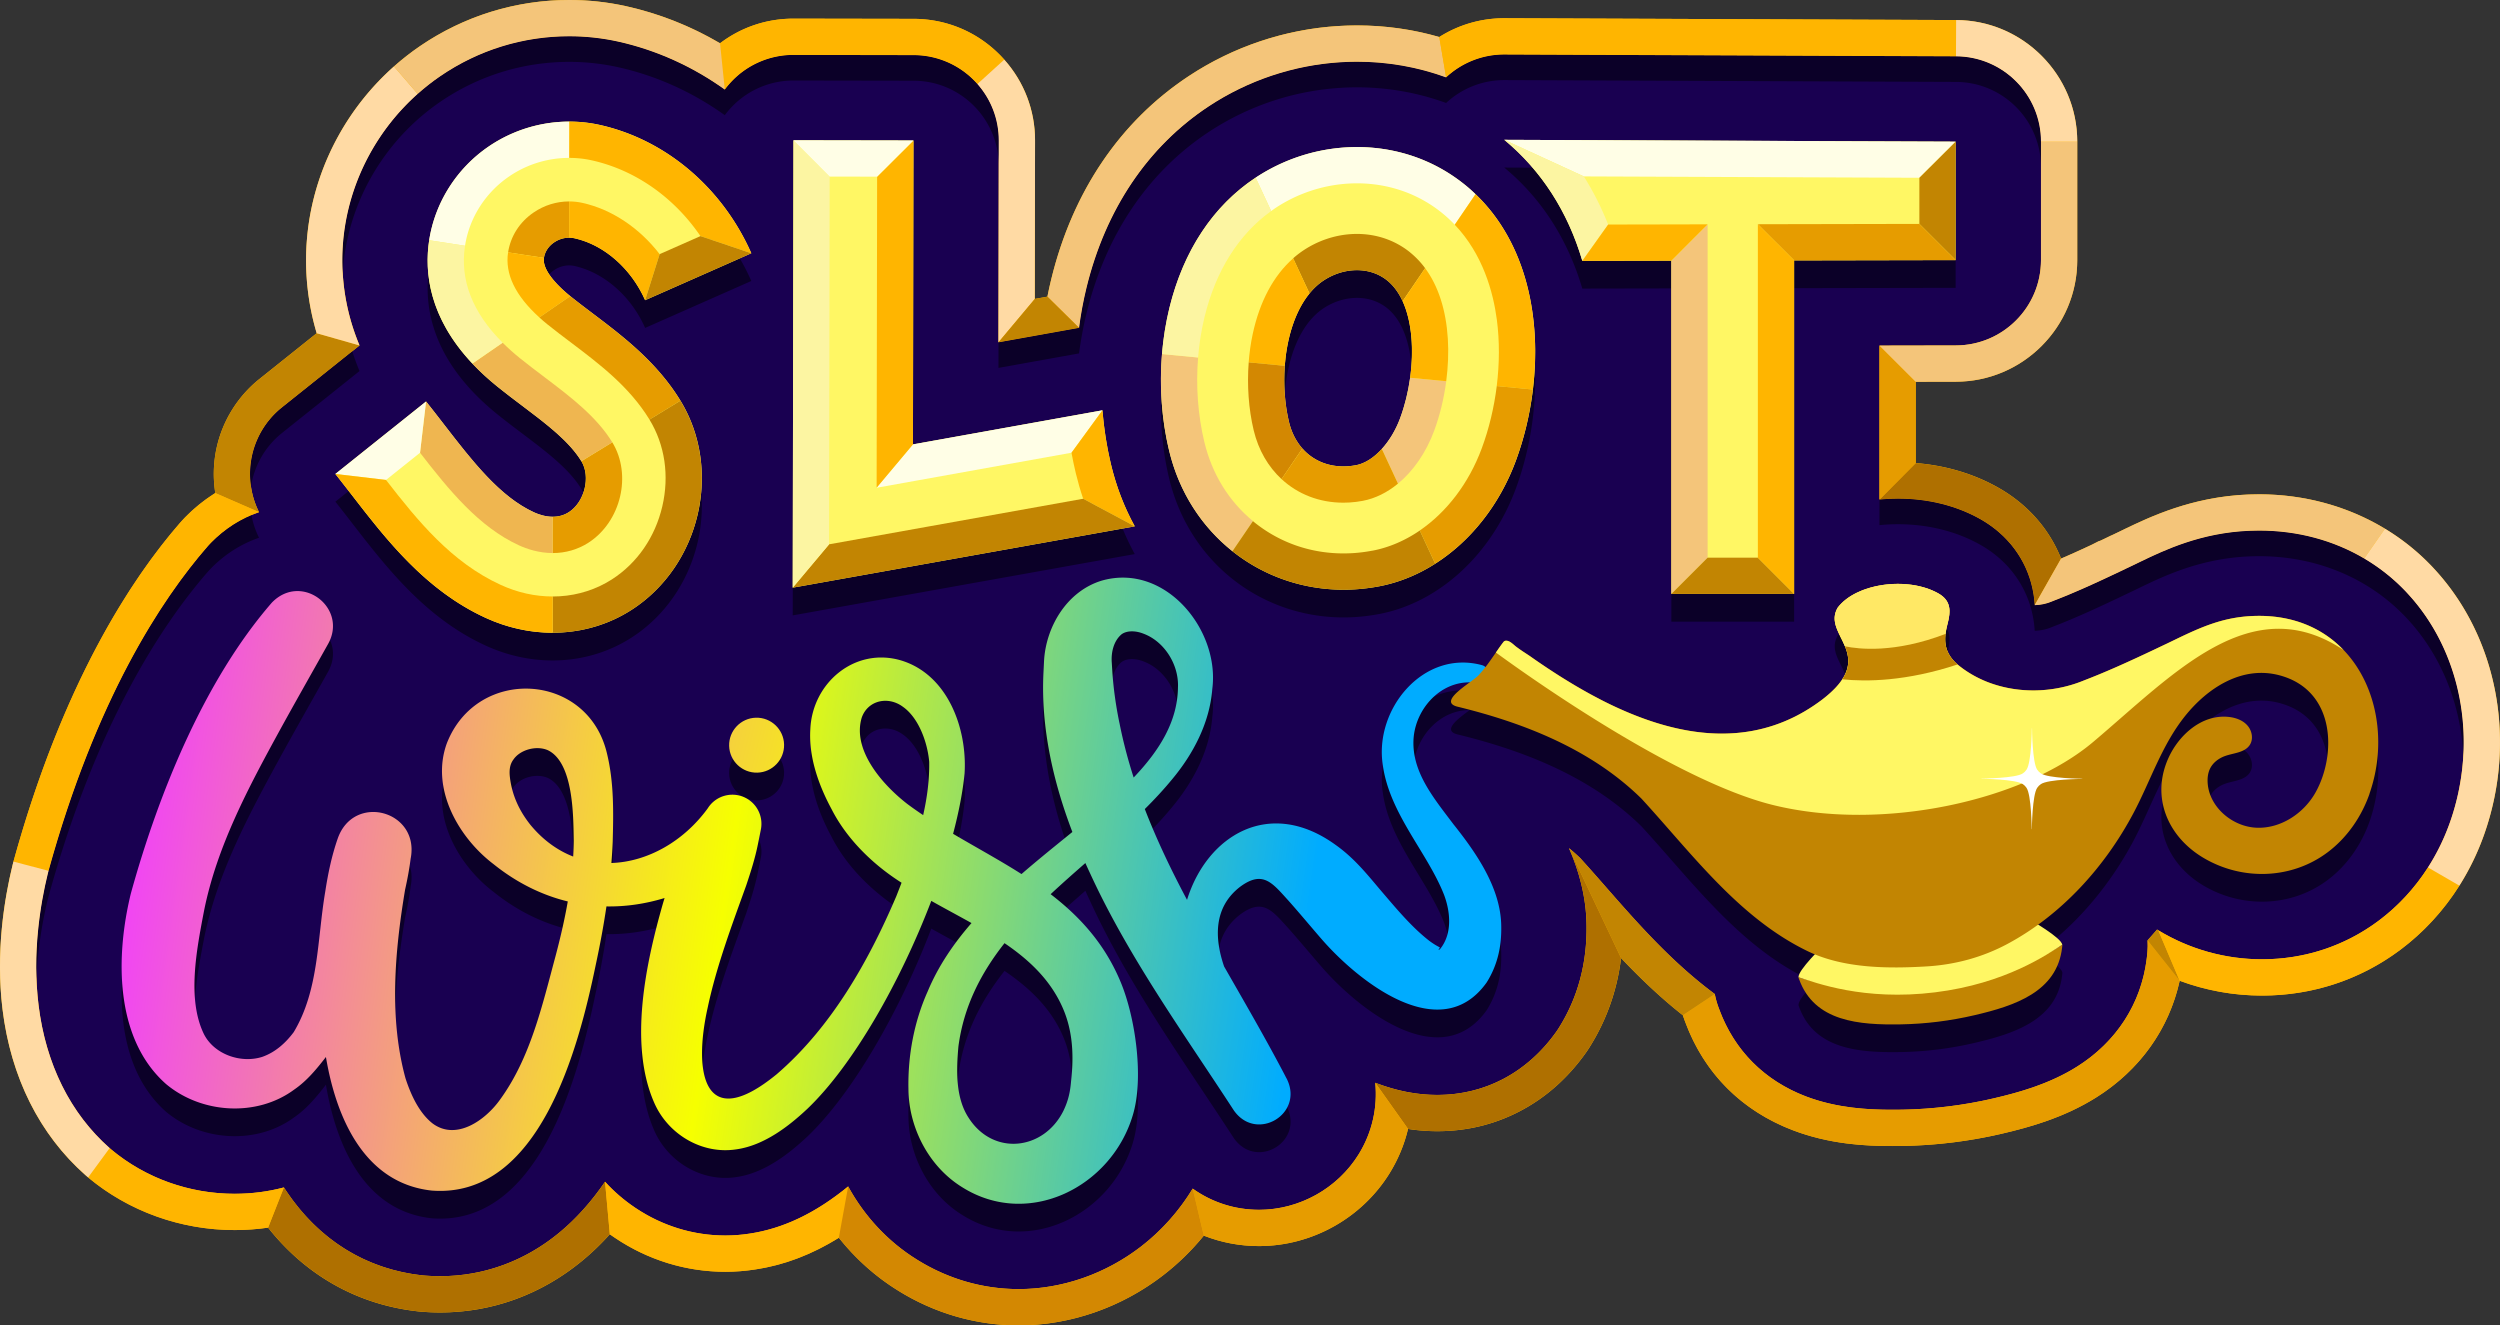 <?xml version="1.0" encoding="UTF-8"?> <svg xmlns="http://www.w3.org/2000/svg" xmlns:xlink="http://www.w3.org/1999/xlink" id="Layer_2" viewBox="0 0 1171.85 621.25"><rect x="0" y="0" width="1171.85" height="621.25" fill="#333333" stroke="none"/><defs><linearGradient id="linear-gradient" x1="60.66" x2="610.77" y1="370.65" y2="449.61" gradientUnits="userSpaceOnUse"><stop offset="0" stop-color="#f141f9"></stop><stop offset=".51" stop-color="#f6ff00"></stop><stop offset="1" stop-color="#00acff"></stop></linearGradient><linearGradient xlink:href="#linear-gradient" id="linear-gradient-2" x1="104.59" x2="717.03" y1="289.67" y2="435.7"></linearGradient><style>.cls-1{fill:none}.cls-2{fill:#fcf5a2}.cls-3{fill:#f4c57a}.cls-4{fill:url(#linear-gradient-2)}.cls-5{fill:#ffdaa4}.cls-6{fill:url(#linear-gradient)}.cls-7{fill:#ffe865}.cls-8{fill:#190051}.cls-9{fill:#af7000}.cls-10{fill:#fffee6}.cls-11{fill:#fff}.cls-12{fill:#e69c00}.cls-13{fill:#efb650}.cls-14{fill:#0b0028}.cls-15{fill:#d38802}.cls-16,.cls-17{fill:#ffb500}.cls-18{fill:#c28502}.cls-19{fill:#fff764}</style></defs><g id="Layer_4"><path d="M1169.65 324.42c-4.2-22.2-14.19-42.27-28.91-58.05-.39-.43-.73-.79-.97-1.04-.61-.63-1.26-1.3-1.98-2.01-1.24-1.24-2.6-2.52-4.03-3.8a106.28 106.28 0 0 0-15.84-11.69c-17.35-10.49-37.7-16.12-58.96-16.12-1.69 0-3.4.03-5.09.1-26.43 1.04-46.22 10.55-58.04 16.23l-.14.07-.14.07-.16.08c-1.51.74-2.88 1.4-4.2 2.02l-.04.02-.04.02-.41.2-.24.11c-.17.08-.33.15-.49.23l-.18.08-.16.07h-.04l-3.53 1.71c-.61.29-1.2.57-1.8.85h-.27l-3.34 1.7-1.25.59h-.03l-.02.02c-.6.28-1.22.57-1.86.86l-.21.1-4.03 1.84-.61.28c-.58.26-1.16.52-1.75.78l-.04.02h-.03l-1.63.73c-1.04.46-2.06.91-3.08 1.34-5.6-14.05-15.93-25.72-29.88-33.49-11.35-6.34-24.44-10.19-38.25-11.29v-38.09l18.82-.04c31.37-.06 56.89-25.63 56.89-57V66.4c0-31.3-25.47-56.87-56.77-57l-211.59-.86h-.23c-10.89 0-21.41 3.08-30.45 8.81-12.47-3.6-25.41-5.42-38.58-5.42-2.89 0-5.81.09-8.68.27-24.96 1.52-49.27 9.65-70.24 23.52-32.1 21.22-54.35 54.09-64.36 95.08-.67 2.73-1.28 5.48-1.82 8.25l-5.92 1.07.12-74.19c.03-14.14-5.08-27.5-14.43-37.98-.71-.8-1.44-1.58-2.2-2.35-10.74-10.78-25.05-16.73-40.27-16.76l-56.24-.1h-.1c-12.59 0-24.56 4.06-34.42 11.55-13.81-8.11-28.58-13.94-44.07-17.39C284.74.98 275.8 0 266.85 0c-12.46 0-24.79 1.86-36.65 5.52-11.82 3.65-23.05 9.08-33.37 16.13-4.27 2.92-8.32 6.09-12.15 9.49-21.24 18.85-35.5 44.67-39.83 72.78a119.788 119.788 0 0 0 3.6 52.28l-26.83 21.44c-10.26 8.2-17.42 19.78-20.16 32.61a57.25 57.25 0 0 0-.54 20.87c-.21.12-.42.25-.62.38-4.91 3.13-9.49 6.87-13.64 11.12-.77.79-1.54 1.62-2.24 2.44-22.91 26.33-55.03 75.22-78.06 158.61l-.02.09-.03.1-.05.18c-.11.43-.22.85-.32 1.28-3.97 16.22-8.02 41.14-4.74 67.85 3.9 31.78 17.33 58.62 38.85 77.65.4.36.75.66 1 .86l.14.12.06.06.06.05c19.05 15.9 43.46 24.66 68.72 24.66 5.28 0 10.51-.38 15.64-1.13 7.86 9.94 17 18.17 27.28 24.55 13.02 8.08 27.62 13.04 43.38 14.74h.11l.12.03h.08c.5.05 1 .1 1.52.13 2.62.21 5.35.31 8.14.31 24.35 0 47.38-8.38 66.61-24.24 4.5-3.7 8.82-7.85 12.93-12.41.82.58 1.64 1.16 2.48 1.71 15.43 10.38 33.3 15.87 51.67 15.87 4.63 0 9.32-.36 13.94-1.08 13.54-2.03 26.5-6.93 39.27-14.86 7.78 9.8 17.14 18.18 27.67 24.7 17.11 10.7 36.68 16.36 56.6 16.36 24.06 0 48.11-8.33 67.73-23.47 7.07-5.46 13.45-11.67 19.07-18.59 8.18 3.22 16.93 4.89 25.91 4.89 24.68 0 48.1-13.05 61.13-34.06 4.04-6.53 6.96-13.54 8.69-20.84 4.6.71 9.18 1.06 13.72 1.06 13.9 0 27.04-3.22 39.04-9.56 11.89-6.28 22.12-15.35 30.41-26.96.63-.87 1.28-1.83 1.9-2.83 7.98-12.68 12.93-26.69 14.79-41.81 8.71 9.19 18.24 18.37 28.96 26.82.31.95.64 1.89.99 2.81.06.17.13.33.2.51 4.45 11.95 11.03 22.3 19.52 30.81 8.49 8.51 18.89 15.19 30.95 19.79 17.14 6.53 33.89 7.37 46.58 7.37 1.73 0 3.35-.01 4.96-.04 15.63-.28 31.25-2.22 46.42-5.77 13.47-3.15 29.25-7.63 44.1-16.95 20.47-12.85 34.16-32.07 39.16-54.71 12.3 4.57 25.35 6.94 38.58 6.94 23.6 0 45.98-7.38 64.71-21.35 11.03-8.23 20.41-18.45 27.82-30.18 4.73-7.49 8.67-15.6 11.69-24.21 7.53-21.46 9.31-44.46 5.15-66.5Z" class="cls-16"></path><path d="M1148.46 385.29c-6.64 18.9-18.27 34.94-33.63 46.39-15.77 11.76-34.64 17.98-54.55 17.98-17.15 0-33.97-4.71-48.64-13.62-.18-.11-.36-.22-.53-.33-1.46 1.72-2.94 3.41-4.46 5.07h-.01c.11 1.84.09 3.67-.06 5.5-.07.93-.17 2.01-.35 3.25-2.65 20.99-14.24 38.89-32.73 50.5-12.77 8.02-26.87 11.98-38.93 14.8-14 3.27-28.41 5.06-42.86 5.32-1.66.03-3.18.04-4.65.04-11.23 0-25.98-.71-40.52-6.25-19.49-7.44-33.53-21.53-40.65-40.79-.07-.18-.14-.35-.2-.51-.83-2.17-1.46-4.41-1.91-6.7-20.18-14.96-36.23-33.26-50.88-49.98-4.21-4.81-8.21-9.36-12.2-13.74a81.87 81.87 0 0 0-5.26-4.65c4.65 10.61 8.08 22.79 8.23 35.98.3 17.86-4.07 34.12-13.01 48.32-.42.67-.86 1.33-1.32 1.97-13.55 18.96-33.31 29.4-55.62 29.4-9.53 0-19.26-1.91-29.08-5.71 1.13 11.63-1.48 23.36-7.78 33.53-9.95 16.05-27.84 26.02-46.68 26.02-11.37 0-22.1-3.5-31.12-9.93-6.33 10.42-14.56 19.7-24.24 27.17-16.66 12.85-37.03 19.93-57.35 19.93-16.75 0-33.21-4.77-47.63-13.8-13.61-8.42-24.65-20.37-32.27-34.32-15.26 12.5-30.46 19.76-46.22 22.12-3.75.58-7.57.88-11.36.88-14.97 0-29.57-4.49-42.21-12.99-5.24-3.51-10-7.62-14.18-12.21-6.47 9.45-13.67 17.46-21.51 23.92-16.15 13.32-35.45 20.35-55.79 20.35-2.27 0-4.59-.08-6.88-.26-.43-.03-.85-.07-1.27-.11-26.53-2.86-48.72-16.63-64.15-39.83-.31-.46-.62-.93-.92-1.4-7.39 1.97-15.12 2.97-23.05 2.97-21.3 0-41.83-7.36-57.82-20.71-.27-.23-.55-.46-.81-.7-18.42-16.24-29.94-39.43-33.33-67.06-2.96-24.16.75-46.93 4.39-61.78.09-.38.19-.75.29-1.13 22.19-80.36 52.78-127.03 74.54-152.03.49-.57 1.01-1.13 1.54-1.67 3.25-3.33 6.81-6.23 10.59-8.64 3.79-2.41 7.82-4.35 12-5.79-8.28-16.52-4.21-37.14 10.81-49.14l36.29-29c-9.29-22.19-8.89-42.32-6.87-55.41 4.4-28.56 20.72-54.37 44.77-70.82 8.94-6.11 18.64-10.79 28.8-13.93 10.17-3.14 20.8-4.76 31.63-4.76 7.71 0 15.41.84 22.9 2.5 18.04 4.01 35 11.76 49.99 22.49 1.2-1.61 2.51-3.15 3.95-4.58a39.973 39.973 0 0 1 28.24-11.67h.07l56.24.1c22.09.04 39.97 17.98 39.93 40.06l-.15 94.55 37.77-6.79c.83-6.37 2.01-12.67 3.51-18.83 8.98-36.75 28.77-66.12 57.22-84.93 18.49-12.22 39.91-19.39 61.95-20.73 2.52-.16 5.08-.24 7.6-.24 14.4 0 28.55 2.51 41.78 7.34a39.936 39.936 0 0 1 27.25-10.73h.16l211.59.86c22.03.09 39.84 17.97 39.84 40v55.52c0 22.06-17.86 39.96-39.92 40l-35.79.07v72.16c2.88-.29 5.77-.43 8.67-.43 13.96 0 27.22 3.28 38.31 9.47 12.94 7.21 21.72 18.82 24.72 32.7.59 2.69.92 5.29 1.06 7.77 1.36-.04 2.71-.19 4.03-.47 1.31-.27 2.59-.66 3.79-1.16.31-.12.61-.24.91-.36 4.61-1.77 9.24-3.71 13.59-5.63l1.63-.72c.87-.38 1.72-.77 2.56-1.15l4.14-1.89c.76-.35 1.5-.69 2.22-1.03l1.43-.67s.02-.01.03-.01c.69-.32 1.38-.65 2.07-.98.38-.18.76-.36 1.15-.54.73-.34 1.46-.68 2.2-1.04h.01c1.14-.55 2.3-1.1 3.44-1.65.18-.08.36-.17.55-.25l.49-.23.48-.23c1.5-.71 2.99-1.43 4.48-2.16l.24-.12c11.32-5.44 28.44-13.67 51.38-14.57 1.47-.06 2.95-.09 4.4-.09 24.2 0 46.46 8.29 63.45 23.46 1.17 1.05 2.32 2.13 3.43 3.24.56.55 1.11 1.12 1.66 1.69.23.24.46.48.68.73 25.65 27.39 33.62 69.44 20.28 107.46Z" class="cls-8"></path><path d="M117.86 241.42a39.81 39.81 0 0 0 3.56 10.64 56.924 56.924 0 0 0-12 5.79 59.611 59.611 0 0 0-10.59 8.64c-.53.54-1.05 1.1-1.54 1.67-21.76 25-52.35 71.67-74.54 152.03-.1.38-.2.75-.29 1.13-2.38 9.74-4.81 22.89-5.36 37.6-.73-19.5 2.34-37.28 5.36-49.6.09-.38.19-.75.29-1.13 22.19-80.36 52.78-127.03 74.54-152.03.49-.57 1.01-1.13 1.54-1.67 3.25-3.33 6.81-6.23 10.59-8.64 2.7-1.72 5.53-3.2 8.44-4.43ZM165.13 164.63c.95 3.05 2.07 6.15 3.39 9.29l-36.29 29a39.858 39.858 0 0 0-14.58 25.26c-2.06-13.66 3.01-28.02 14.58-37.26l32.9-26.29ZM468.15 76.62c-.64-21.49-18.25-38.74-39.91-38.78l-56.24-.1h-.07c-10.59 0-20.74 4.19-28.24 11.67a40.794 40.794 0 0 0-3.95 4.58c-14.99-10.73-31.95-18.48-49.99-22.49-7.49-1.66-15.19-2.5-22.9-2.5-10.83 0-21.46 1.62-31.63 4.76-10.16 3.14-19.86 7.82-28.8 13.93-24.05 16.45-40.37 42.26-44.77 70.82-.44 2.84-.8 6.01-1 9.47-.49-8.28.09-15.59 1-21.47 4.4-28.56 20.72-54.37 44.77-70.82 8.94-6.11 18.64-10.79 28.8-13.93 10.17-3.14 20.8-4.76 31.63-4.76 7.71 0 15.41.84 22.9 2.5 18.04 4.01 35 11.76 49.99 22.49 1.2-1.61 2.51-3.15 3.95-4.58a39.973 39.973 0 0 1 28.24-11.67h.07l56.24.1c22.09.04 39.97 17.98 39.93 40.06l-.02 10.72ZM916.85 38.4l-211.59-.86h-.16c-10.34 0-20.01 3.98-27.25 10.73-13.23-4.83-27.38-7.34-41.78-7.34-2.52 0-5.08.08-7.6.24-22.04 1.34-43.46 8.51-61.95 20.73-28.45 18.81-48.24 48.18-57.22 84.93-1.5 6.16-2.68 12.46-3.51 18.83l-37.77 6.79.02-12 37.75-6.79c.83-6.37 2.01-12.67 3.51-18.83 8.98-36.75 28.77-66.12 57.22-84.93 18.49-12.22 39.91-19.39 61.95-20.73 2.52-.16 5.08-.24 7.6-.24 14.4 0 28.55 2.51 41.78 7.34a39.936 39.936 0 0 1 27.25-10.73h.16l211.59.86c22.03.09 39.84 17.97 39.84 40v12c0-22.03-17.81-39.91-39.84-40ZM1154.67 353.95c-1.29-24.06-10.42-46.96-26.49-64.12-.22-.25-.45-.49-.68-.73-.55-.57-1.1-1.14-1.66-1.69a87.507 87.507 0 0 0-3.43-3.24c-16.99-15.17-39.25-23.46-63.45-23.46-1.45 0-2.93.03-4.4.09-22.94.9-40.06 9.13-51.38 14.57l-.24.12c-1.49.73-2.98 1.45-4.48 2.16l-.48.23-.49.23c-.19.08-.37.17-.55.25-1.14.55-2.3 1.1-3.44 1.65h-.01c-.74.36-1.47.7-2.2 1.04-.39.18-.77.36-1.15.54-.69.33-1.38.66-2.07.98-.01 0-.02.01-.03.01l-1.43.67c-.72.34-1.46.68-2.22 1.03l-4.14 1.89c-.84.38-1.69.77-2.56 1.15l-1.63.72c-4.35 1.92-8.98 3.86-13.59 5.63-.3.12-.6.24-.91.36-1.2.5-2.48.89-3.79 1.16-1.32.28-2.67.43-4.03.47-.14-2.48-.47-5.08-1.06-7.77-3-13.88-11.78-25.49-24.72-32.7-11.09-6.19-24.35-9.47-38.31-9.47-2.9 0-5.79.14-8.67.43v-12c2.88-.29 5.77-.43 8.67-.43 13.96 0 27.22 3.28 38.31 9.47 12.94 7.21 21.72 18.82 24.72 32.7.59 2.69.92 5.29 1.06 7.77 1.36-.04 2.71-.19 4.03-.47 1.31-.27 2.59-.66 3.79-1.16.31-.12.61-.24.91-.36 4.61-1.77 9.24-3.71 13.59-5.63l1.63-.72c.87-.38 1.72-.77 2.56-1.15l4.14-1.89c.76-.35 1.5-.69 2.22-1.03l1.43-.67s.02-.01.03-.01c.69-.32 1.38-.65 2.07-.98.38-.18.76-.36 1.15-.54.73-.34 1.46-.68 2.2-1.04h.01c1.14-.55 2.3-1.1 3.44-1.65.18-.08.36-.17.55-.25l.49-.23.48-.23c1.5-.71 2.99-1.43 4.48-2.16l.24-.12c11.32-5.44 28.44-13.67 51.38-14.57 1.47-.06 2.95-.09 4.4-.09 24.2 0 46.46 8.29 63.45 23.46 1.17 1.05 2.32 2.13 3.43 3.24.56.55 1.11 1.12 1.66 1.69.23.24.46.48.68.73 18.72 19.99 28.02 47.78 26.49 76.12Z" class="cls-14"></path><path d="M259.72 126.63c2.86-1.96 6.35-2.67 9.57-1.95 13.87 3.08 26.56 14.2 33.11 29.03l49.77-22c-13.62-30.81-40.2-53.3-71.09-60.16-17.86-3.96-36.84-.26-52.08 10.16-14.96 10.23-25.1 26.23-27.82 43.89-2.68 17.37.69 43.38 31.94 68.58 3.91 3.16 7.89 6.16 11.73 9.06 11.28 8.52 21.93 16.56 27.66 25.94 4.45 7.28 1.52 19.13-5.91 23.91-5.94 3.82-12.77 1.67-16.31.04-16.01-7.35-28.76-23.84-42.26-41.3-2.7-3.5-5.5-7.11-8.32-10.64l-42.51 33.97c2.54 3.18 5.09 6.47 7.78 9.95 16.14 20.87 34.44 44.53 62.6 57.47 11.6 5.33 23.9 7.6 35.8 6.87 11.59-.71 22.82-4.26 32.68-10.61 32.21-20.74 42.7-65.64 22.89-98.05-11.12-18.2-27.15-30.31-41.29-40.99-3.67-2.77-7.13-5.39-10.37-8-4.03-3.25-13.31-11.51-12.32-17.94.6-3.9 3.23-6.22 4.75-7.25ZM516.76 205.33l-88.82 15.97.23-142.46-56.24-.1-.35 209.72 160.33-28.74c-4.91-8.93-8.64-18.62-11.11-28.89-1.99-8.29-3.34-16.85-4.04-25.5ZM916.69 79.4l-211.59-.86c17.39 14.36 29.82 33.7 36.59 56.73l41.74-.08V291.4h57.54V135.07l75.71-.15V79.4ZM686.77 99.72a81.415 81.415 0 0 0-9.63-6.72h-.01c-13.97-8.28-30.13-11.89-46.22-10.9-14.73.9-29.41 5.64-42.33 14.18-19.89 13.15-33.87 34.27-40.42 61.06-5.27 21.59-5.32 45.35-.13 66.95 9.87 41.08 46.21 67.46 87.1 64.96 3.72-.23 7.5-.71 11.28-1.42 28.05-5.32 52.61-27.82 64.08-58.72 15.11-40.73 14.16-98.6-23.71-129.4ZM656.31 209c-4.33 11.68-12.64 20.54-20.68 22.06-1.39.26-2.76.43-4.1.51-13.32.81-24.05-7.16-27.33-20.8-5.53-23.07-.9-54.97 16.24-66.3 4.37-2.89 9.25-4.49 14.03-4.79 4.71-.29 9.32.7 13.22 3.02.91.52 1.79 1.15 2.62 1.82 14.2 11.55 14.17 42.46 6 64.46Z" class="cls-14"></path></g><g id="Layer_2-2"><path d="M927.96 243.19c-11.09-6.19-24.35-9.47-38.31-9.47-2.9 0-5.79.14-8.67.43v-72.16l35.79-.07c22.06-.04 39.92-17.94 39.92-40V66.4c0-22.03-17.81-39.91-39.84-40l-211.59-.86h-.16c-10.34 0-20.01 3.98-27.25 10.73-13.23-4.83-27.38-7.34-41.78-7.34-2.52 0-5.08.08-7.6.24-22.04 1.34-43.46 8.51-61.95 20.73-28.45 18.81-48.24 48.18-57.22 84.93-1.5 6.16-2.68 12.46-3.51 18.83l-37.77 6.79.15-94.55c.04-22.08-17.84-40.02-39.93-40.06l-56.24-.1h-.07c-10.59 0-20.74 4.19-28.24 11.67a40.794 40.794 0 0 0-3.95 4.58c-14.99-10.73-31.95-18.48-49.99-22.49-7.49-1.66-15.19-2.5-22.9-2.5-10.83 0-21.46 1.62-31.63 4.76-10.16 3.14-19.86 7.82-28.8 13.93-24.05 16.45-40.37 42.26-44.77 70.82-2.02 13.09-2.42 33.22 6.87 55.41l-36.29 29c-15.02 12-19.09 32.62-10.81 49.14a56.924 56.924 0 0 0-12 5.79 59.611 59.611 0 0 0-10.59 8.64c-.53.54-1.05 1.1-1.54 1.67-21.76 25-52.35 71.67-74.54 152.03-.1.38-.2.75-.29 1.13-3.64 14.85-7.35 37.62-4.39 61.78 3.39 27.63 14.91 50.82 33.33 67.06.26.24.54.47.81.7 15.99 13.35 36.52 20.71 57.82 20.71 7.93 0 15.66-1 23.05-2.97.3.47.61.94.92 1.4 15.43 23.2 37.62 36.97 64.15 39.83.42.04.84.08 1.27.11 2.29.18 4.61.26 6.88.26 20.34 0 39.64-7.03 55.79-20.35 7.84-6.46 15.04-14.47 21.51-23.92 4.18 4.59 8.94 8.7 14.18 12.21 12.64 8.5 27.24 12.99 42.21 12.99 3.79 0 7.61-.3 11.36-.88 15.76-2.36 30.96-9.62 46.22-22.12 7.62 13.95 18.66 25.9 32.27 34.32 14.42 9.03 30.88 13.8 47.63 13.8 20.32 0 40.69-7.08 57.35-19.93 9.68-7.47 17.91-16.75 24.24-27.17 9.02 6.43 19.75 9.93 31.12 9.93 18.84 0 36.73-9.97 46.68-26.02 6.3-10.17 8.91-21.9 7.78-33.53 9.82 3.8 19.55 5.71 29.08 5.71 22.31 0 42.07-10.44 55.62-29.4.46-.64.9-1.3 1.32-1.97 8.94-14.2 13.31-30.46 13.01-48.32-.15-13.19-3.58-25.37-8.23-35.98 1.85 1.5 3.6 3.05 5.26 4.65 3.99 4.38 7.99 8.93 12.2 13.74 14.65 16.72 30.7 35.02 50.88 49.98.45 2.29 1.08 4.53 1.91 6.7.06.16.13.33.2.51 7.12 19.26 21.16 33.35 40.65 40.79 14.54 5.54 29.29 6.25 40.52 6.25 1.47 0 2.99-.01 4.65-.04 14.45-.26 28.86-2.05 42.86-5.32 12.06-2.82 26.16-6.78 38.93-14.8 18.49-11.61 30.08-29.51 32.73-50.5.18-1.24.28-2.32.35-3.25.15-1.83.17-3.66.06-5.5h.01c1.52-1.66 3-3.35 4.46-5.07.17.11.35.22.53.33a93.688 93.688 0 0 0 48.64 13.62c19.91 0 38.78-6.22 54.55-17.98 15.36-11.45 26.99-27.49 33.63-46.39 13.34-38.02 5.37-80.07-20.28-107.46-.22-.25-.45-.49-.68-.73-.55-.57-1.1-1.14-1.66-1.69a87.507 87.507 0 0 0-3.43-3.24c-16.99-15.17-39.25-23.46-63.45-23.46-1.45 0-2.93.03-4.4.09-22.94.9-40.06 9.13-51.38 14.57l-.24.12c-1.49.73-2.98 1.45-4.48 2.16l-.48.23-.49.23c-.19.08-.37.17-.55.25-1.14.55-2.3 1.1-3.44 1.65h-.01c-.74.36-1.47.7-2.2 1.04-.39.18-.77.36-1.15.54-.69.33-1.38.66-2.07.98 0 0-.02.01-.03.01l-1.43.67c-.72.34-1.46.68-2.22 1.03l-4.14 1.89c-.84.38-1.69.77-2.56 1.15l-1.63.72c-4.35 1.92-8.98 3.86-13.59 5.63-.3.12-.6.24-.91.36-1.2.5-2.48.89-3.79 1.16-1.32.28-2.67.43-4.03.47-.14-2.48-.47-5.08-1.06-7.77-3-13.88-11.78-25.49-24.72-32.7Z" class="cls-1"></path><path d="M468.54 25.6C457.8 14.82 443.49 8.87 428.27 8.84l-56.24-.1h-.1c-12.59 0-24.56 4.06-34.42 11.55l2.23 21.7c1.2-1.61 2.51-3.15 3.95-4.58a39.973 39.973 0 0 1 28.24-11.67h.07l56.24.1c11.92.02 22.6 5.26 29.92 13.54l12.59-11.43c-.71-.8-1.44-1.58-2.2-2.35Z" class="cls-16"></path><path d="m470.74 27.95-12.59 11.43c6.24 7.07 10.03 16.35 10.01 26.52l-.15 94.55 17.03-20.33.12-74.19c.03-14.14-5.08-27.5-14.43-37.98Z" class="cls-5"></path><path d="M889.65 233.72c13.96 0 27.22 3.28 38.31 9.47 12.94 7.21 21.72 18.82 24.72 32.7.59 2.69.92 5.29 1.06 7.77l12.37-21.83c-5.6-14.05-15.93-25.72-29.88-33.49-11.35-6.34-24.44-10.19-38.25-11.29l-17 17.1c2.88-.29 5.77-.43 8.67-.43Z" class="cls-9"></path><path d="M509.3 134.83c8.98-36.75 28.77-66.12 57.22-84.93 18.49-12.22 39.91-19.39 61.95-20.73 2.52-.16 5.08-.24 7.6-.24 14.4 0 28.55 2.51 41.78 7.34l-3.2-18.92c-12.47-3.6-25.41-5.42-38.58-5.42-2.89 0-5.81.09-8.68.27-24.96 1.52-49.27 9.65-70.24 23.52-32.1 21.22-54.35 54.09-64.36 95.08-.67 2.73-1.28 5.48-1.82 8.25l14.82 14.61c.83-6.37 2.01-12.67 3.51-18.83Z" class="cls-3"></path><path d="m132.23 190.92 36.29-29-20.07-5.72-26.83 21.44c-10.26 8.2-17.42 19.78-20.16 32.61a57.25 57.25 0 0 0-.54 20.87l20.5 8.94c-8.28-16.52-4.21-37.14 10.81-49.14Z" class="cls-18"></path><path d="M144.85 103.92a119.788 119.788 0 0 0 3.6 52.28l20.07 5.72c-9.29-22.19-8.89-42.32-6.87-55.41 3.72-24.12 15.94-46.29 34.14-62.5l-11.11-12.87c-21.24 18.85-35.5 44.67-39.83 72.78Z" class="cls-5"></path><path d="M337.51 20.29C323.7 12.18 308.93 6.35 293.44 2.9 284.74.98 275.8 0 266.85 0c-12.46 0-24.79 1.86-36.65 5.52-11.82 3.65-23.05 9.08-33.37 16.13-4.27 2.92-8.32 6.09-12.15 9.49l11.11 12.87c3.35-2.98 6.89-5.76 10.63-8.32 8.94-6.11 18.64-10.79 28.8-13.93 10.17-3.14 20.8-4.76 31.63-4.76 7.71 0 15.41.84 22.9 2.5 18.04 4.01 35 11.76 49.99 22.49l-2.23-21.7Z" class="cls-3"></path><path d="m505.79 153.66-14.82-14.61-5.92 1.07-17.03 20.33 37.77-6.79z" class="cls-18"></path><path d="M705.1 25.54h.16l211.59.86.07-17-211.59-.86h-.23c-10.89 0-21.41 3.08-30.45 8.81l3.2 18.92a39.936 39.936 0 0 1 27.25-10.73Z" class="cls-16"></path><path d="m880.98 234.15 17-17.1v-38.09l-17-16.97v72.16z" class="cls-12"></path><path d="M956.69 121.92c0 22.06-17.86 39.96-39.92 40l-35.79.07 17 16.97 18.82-.04c31.37-.06 56.89-25.63 56.89-57V66.4h-17v55.52Z" class="cls-3"></path><path d="M97.29 256.16c.49-.57 1.01-1.13 1.54-1.67 3.25-3.33 6.81-6.23 10.59-8.64 3.79-2.41 7.82-4.35 12-5.79l-20.5-8.94c-.21.12-.42.25-.62.38-4.91 3.13-9.49 6.87-13.64 11.12-.77.79-1.54 1.62-2.24 2.44-22.91 26.33-55.03 75.22-78.06 158.61l-.02.09-.03.1 16.44 4.33c22.19-80.36 52.78-127.03 74.54-152.03Z" class="cls-16"></path><path d="M956.69 66.4h17c0-31.3-25.47-56.87-56.77-57l-.07 17c22.03.09 39.84 17.97 39.84 40Z" class="cls-5"></path><path d="M1006.58 446.28c-.07.93-.17 2.01-.35 3.25-2.65 20.99-14.24 38.89-32.73 50.5-12.77 8.02-26.87 11.98-38.93 14.8-14 3.27-28.41 5.06-42.86 5.32-1.66.03-3.18.04-4.65.04-11.23 0-25.98-.71-40.52-6.25-19.49-7.44-33.53-21.53-40.65-40.79-.07-.18-.14-.35-.2-.51-.83-2.17-1.46-4.41-1.91-6.7l-14.96 9.96c.31.95.64 1.89.99 2.81.06.17.13.33.2.51 4.45 11.95 11.03 22.3 19.52 30.81 8.49 8.51 18.89 15.19 30.95 19.79 17.14 6.53 33.89 7.37 46.58 7.37 1.73 0 3.35-.01 4.96-.04 15.63-.28 31.25-2.22 46.42-5.77 13.47-3.15 29.25-7.63 44.1-16.95 20.47-12.85 34.16-32.07 39.16-54.71l-15.06-18.94c.11 1.84.09 3.67-.06 5.5Z" class="cls-12"></path><path d="M752.9 415.96c-4.21-4.81-8.21-9.36-12.2-13.74a81.87 81.87 0 0 0-5.26-4.65l24.42 51.51c8.71 9.19 18.24 18.37 28.96 26.82l14.96-9.96c-20.18-14.96-36.23-33.26-50.88-49.98Z" class="cls-18"></path><path d="M743.67 433.55c.3 17.86-4.07 34.12-13.01 48.32-.42.67-.86 1.33-1.32 1.97-13.55 18.96-33.31 29.4-55.62 29.4-9.53 0-19.26-1.91-29.08-5.71L660 529.18c4.6.71 9.18 1.06 13.72 1.06 13.9 0 27.04-3.22 39.04-9.56 11.89-6.28 22.12-15.35 30.41-26.96.63-.87 1.28-1.83 1.9-2.83 7.98-12.68 12.93-26.69 14.79-41.81l-24.42-51.51c4.65 10.61 8.08 22.79 8.23 35.98Z" class="cls-9"></path><path d="M1011.11 435.71c-1.46 1.72-2.94 3.41-4.46 5.07h-.01l15.06 18.94-10.06-23.68c-.18-.11-.36-.22-.53-.33Z" class="cls-18"></path><path d="M1058.96 231.71c-1.69 0-3.4.03-5.09.1-26.43 1.04-46.22 10.55-58.04 16.23l-.14.07-.14.07-.16.08c-1.51.74-2.88 1.4-4.2 2.02l-.04.02-.04.02-.41.2-.24.11c-.17.08-.33.15-.49.23l-.18.08-.16.07h-.04l-3.53 1.71c-.61.29-1.2.57-1.8.85h-.27l-3.34 1.7-1.25.59h-.03l-.02.02c-.6.28-1.22.57-1.86.86l-.21.1-4.03 1.84-.61.28c-.58.26-1.16.52-1.75.78l-.04.02h-.03l-1.63.73c-1.04.46-2.06.91-3.08 1.34l-12.37 21.83c1.36-.04 2.71-.19 4.03-.47 1.31-.27 2.59-.66 3.79-1.16.31-.12.61-.24.91-.36 4.61-1.77 9.24-3.71 13.59-5.63l1.63-.72c.87-.38 1.72-.77 2.56-1.15l4.14-1.89c.76-.35 1.5-.69 2.22-1.03l1.43-.67s.02-.01.03-.01c.69-.32 1.38-.65 2.07-.98.38-.18.76-.36 1.15-.54.73-.34 1.46-.68 2.2-1.04h.01c1.14-.55 2.3-1.1 3.44-1.65.18-.08.36-.17.55-.25l.49-.23.48-.23c1.5-.71 2.99-1.43 4.48-2.16l.24-.12c11.32-5.44 28.44-13.67 51.38-14.57 1.47-.06 2.95-.09 4.4-.09 17.93 0 34.79 4.56 49.24 13.09l9.72-13.97c-17.35-10.49-37.7-16.12-58.96-16.12Z" class="cls-3"></path><path d="M1114.83 431.68c-15.77 11.76-34.64 17.98-54.55 17.98-17.15 0-33.97-4.71-48.64-13.62l10.06 23.68c12.3 4.57 25.35 6.94 38.58 6.94 23.6 0 45.98-7.38 64.71-21.35 11.03-8.23 20.41-18.44 27.82-30.18l-14.72-8.53c-6.25 9.75-14.08 18.24-23.26 25.08Z" class="cls-16"></path><path d="M1169.65 324.42c-4.2-22.2-14.19-42.27-28.91-58.05-.39-.43-.73-.79-.97-1.04-.61-.63-1.26-1.3-1.98-2.01-1.24-1.24-2.6-2.52-4.03-3.8a106.28 106.28 0 0 0-15.84-11.69l-9.72 13.97c5.05 2.98 9.81 6.44 14.21 10.37 1.17 1.05 2.32 2.13 3.43 3.24.56.55 1.11 1.12 1.66 1.69.23.24.46.48.68.73 25.65 27.39 33.62 69.44 20.28 107.46-2.67 7.61-6.17 14.74-10.37 21.31l14.72 8.53c4.73-7.49 8.67-15.6 11.69-24.21 7.53-21.46 9.31-44.46 5.15-66.5Z" class="cls-5"></path><path d="M636.86 541.06c-9.95 16.05-27.84 26.02-46.68 26.02-11.37 0-22.1-3.5-31.12-9.93l5.21 22.04c8.18 3.22 16.93 4.89 25.91 4.89 24.68 0 48.1-13.05 61.13-34.06 4.04-6.53 6.96-13.54 8.69-20.84l-15.36-21.65c1.13 11.63-1.48 23.36-7.78 33.53Z" class="cls-12"></path><path d="M262.09 577.85c-16.15 13.32-35.45 20.35-55.79 20.35-2.27 0-4.59-.08-6.88-.26-.43-.03-.85-.07-1.27-.11-26.53-2.86-48.72-16.63-64.15-39.83-.31-.46-.62-.93-.92-1.4l-7.41 18.84c7.86 9.94 17 18.17 27.28 24.55 13.02 8.08 27.62 13.04 43.38 14.74h.11l.12.03h.08c.5.05 1 .1 1.52.13 2.62.21 5.35.31 8.14.31 24.35 0 47.38-8.38 66.61-24.24 4.5-3.7 8.82-7.85 12.93-12.41l-2.24-24.62c-6.47 9.45-13.67 17.46-21.51 23.92Z" class="cls-9"></path><path d="M110.03 559.57c-21.3 0-41.83-7.36-57.82-20.71-.27-.23-.55-.46-.81-.7l-10.09 13.75c19.05 15.9 43.46 24.66 68.72 24.66 5.28 0 10.51-.38 15.64-1.13l7.41-18.84c-7.39 1.97-15.12 2.97-23.05 2.97Z" class="cls-16"></path><path d="M18.07 471.1c-2.96-24.16.75-46.93 4.39-61.78.09-.38.19-.75.29-1.13l-16.44-4.33-.05.18c-.11.43-.22.85-.32 1.28-3.97 16.22-8.02 41.14-4.74 67.85 3.9 31.78 17.33 58.62 38.85 77.65.4.36.75.66 1 .86l.14.12.06.06.06.05 10.09-13.75c-18.42-16.24-29.94-39.43-33.33-67.06Z" class="cls-5"></path><path d="M351.35 578.25c-3.75.58-7.57.88-11.36.88-14.97 0-29.57-4.49-42.21-12.99-5.24-3.51-10-7.62-14.18-12.21l2.24 24.62c.82.58 1.64 1.16 2.48 1.71 15.43 10.38 33.3 15.87 51.67 15.87 4.63 0 9.32-.36 13.94-1.08 13.54-2.03 26.5-6.93 39.27-14.86l4.37-24.06c-15.26 12.5-30.46 19.76-46.22 22.12Z" class="cls-17"></path><path d="M534.82 584.32c-16.66 12.85-37.03 19.93-57.35 19.93-16.75 0-33.21-4.77-47.63-13.8-13.61-8.42-24.65-20.37-32.27-34.32l-4.37 24.06c7.78 9.8 17.14 18.18 27.67 24.7 17.11 10.7 36.68 16.36 56.6 16.36 24.06 0 48.11-8.33 67.73-23.47 7.07-5.46 13.45-11.67 19.07-18.59l-5.21-22.04c-6.33 10.42-14.56 19.7-24.24 27.17Z" class="cls-15"></path></g><g id="Layer_3"><path d="M354.99 375.17c7.1-.18 12.73-6.11 12.54-13.21-.18-7.1-6.11-12.73-13.21-12.54-7.1.18-12.73 6.11-12.54 13.21.18 7.1 6.11 12.73 13.21 12.54Z" class="cls-14"></path><path d="M1098.59 317.74c-9.85-10.31-24.1-16.69-42.44-15.97-13.87.54-24.22 5.17-35.64 10.65-1.65.81-3.3 1.6-4.95 2.39-.43.2-.87.41-1.3.61-3.07 1.48-6.16 2.93-9.25 4.38-9.28 4.34-18.63 8.54-28.19 12.21-12.68 5.23-27.31 6.14-40.46 2.3-.67-.19-1.35-.4-2.01-.63-.19-.06-.39-.12-.58-.19-.66-.22-1.31-.46-1.96-.71-5.11-1.99-9.92-4.75-14.22-8.31-.11-.07-.2-.15-.3-.24-.29-.27-.57-.53-.84-.8-.13-.13-.26-.27-.39-.41-.12-.13-.25-.26-.37-.39-.18-.2-.34-.4-.5-.59l-.16-.19c-.21-.26-.4-.52-.59-.78-.09-.12-.18-.25-.25-.37-.07-.11-.14-.21-.2-.32-.03-.05-.07-.1-.1-.16-.09-.14-.18-.29-.25-.44l-.03-.06c-.12-.21-.23-.42-.34-.63-.01-.02-.02-.05-.04-.08-.1-.21-.2-.42-.28-.63-.14-.31-.26-.62-.36-.93-.06-.16-.11-.31-.15-.47-.16-.52-.28-1.05-.38-1.58 0-.02 0-.05-.01-.07-.3-1.77-.26-3.6-.01-5.54.07-.5.15-1.01.25-1.52.05-.26.09-.53.15-.79.15-.7.31-1.4.5-2.13 1.13-4.36 1.56-8.23-.91-11.36-.82-1.04-1.97-2-3.52-2.86-.46-.26-.94-.5-1.42-.74-.16-.08-.32-.15-.49-.22-.33-.15-.66-.31-.99-.45l-.6-.24c-.31-.12-.62-.25-.94-.37-.21-.08-.42-.15-.63-.22-.31-.11-.63-.22-.94-.32-.22-.07-.44-.13-.65-.19-.32-.09-.64-.19-.96-.27-.22-.06-.44-.11-.67-.17-.33-.08-.66-.16-.99-.23-.22-.05-.45-.09-.67-.14-.34-.07-.67-.13-1.01-.19-.23-.04-.45-.08-.68-.11-.34-.05-.69-.11-1.03-.15-.23-.03-.45-.06-.68-.08-.35-.04-.7-.08-1.06-.11l-.68-.06c-.36-.03-.71-.05-1.07-.07l-.68-.03c-.36-.02-.72-.02-1.08-.03-.23 0-.45 0-.68-.01h-1.08c-.23 0-.45 0-.68.01-.36.01-.72.03-1.07.05-.23.01-.46.02-.68.04-.35.02-.7.05-1.05.09l-.7.06c-.34.03-.68.08-1.02.12l-.72.09c-.32.04-.63.1-.95.15-.23.04-.45.07-.68.11-.03 0-.07.01-.1.02-.23.04-.46.09-.69.13-.35.07-.7.13-1.05.2-.17.04-.34.09-.51.13-.47.11-.94.22-1.41.34-.1.03-.21.05-.31.08-.12.03-.25.08-.37.11-.45.13-.89.26-1.33.4-.09.03-.17.05-.26.08-.06.02-.11.04-.17.06-.26.08-.52.17-.77.26-.27.09-.54.19-.81.29-.23.09-.45.17-.68.26-.13.05-.27.1-.4.16l-.21.09c-.41.17-.82.35-1.22.54-.11.05-.24.1-.35.15-.04.02-.08.04-.13.06-.31.15-.61.31-.92.47-.17.09-.35.18-.52.27-.46.25-.92.51-1.36.79-.05.03-.09.06-.13.09-.4.25-.8.51-1.18.77-.1.07-.2.15-.3.22-.32.23-.63.45-.93.69-.03.03-.07.05-.1.07-.07.06-.13.12-.2.17-.34.28-.67.56-.98.85-.05.04-.1.08-.15.13-.05.05-.09.1-.14.14-.31.29-.6.59-.89.9-.09.1-.19.19-.27.29-.34.38-.66.76-.97 1.16-.01.02-.03.03-.04.05-.22.37-.4.74-.57 1.1-.05.12-.09.24-.14.35-.06.15-.13.29-.18.44-.03.08-.05.17-.08.25-.03.11-.07.22-.1.32-.09.32-.16.63-.22.95l-.03.19c-.05.34-.09.68-.1 1.01-.01.35 0 .7.02 1.05v.13c.03.34.07.68.13 1.02 0 .03.01.06.02.09.06.34.14.68.22 1.01v.04c.09.34.19.67.31 1.01.02.05.04.11.06.16.11.33.24.66.37.99.01.03.03.06.04.1.33.83.71 1.66 1.12 2.49.28.58.57 1.16.86 1.74 1.07 2.17 2.14 4.4 2.74 6.79.02.07.04.13.05.2.04.15.07.31.1.47l.09.43.06.37c.03.18.06.36.08.54l.03.33c.02.2.04.39.05.59 0 .1 0 .21.01.31 0 .2.01.41 0 .62v.32c0 .21-.02.42-.04.63 0 .1-.02.2-.03.3-.02.2-.05.41-.08.61-.02.11-.03.22-.05.34-.04.22-.09.45-.14.67l-.06.27c-.08.31-.16.61-.26.93-.02.05-.04.1-.05.15-.09.28-.2.56-.31.85-.03.08-.07.16-.1.24-.12.28-.24.56-.38.85-.01.03-.03.06-.04.09-.14.28-.29.57-.45.86-.05.08-.09.17-.14.25-.16.28-.33.56-.51.84a.21.21 0 0 1-.04.06c-.18.29-.37.59-.59.88-.02.02-.03.04-.03.05-.31.43-.64.87-1 1.31a21.483 21.483 0 0 1-1.18 1.39c-.25.28-.51.56-.78.84-.2.19-.39.39-.59.59-.48.48-1 .97-1.54 1.47-.55.5-1.13 1.01-1.74 1.51-.21.17-.41.34-.62.51-.43.34-.87.69-1.32 1.04a85.75 85.75 0 0 1-8.59 5.75h-.01c-1.44.84-2.89 1.62-4.35 2.36-25.92 12.97-53.79 8.62-79.83-2.66-.96-.42-1.91-.83-2.85-1.26-2.85-1.29-5.67-2.66-8.47-4.11-.93-.48-1.86-.97-2.79-1.47-.46-.24-.92-.49-1.38-.74-1.39-.75-2.76-1.52-4.13-2.3-.91-.51-1.82-1.03-2.72-1.56-.46-.26-.91-.53-1.36-.8-1.35-.8-2.69-1.62-4.02-2.44-.89-.55-1.77-1.1-2.65-1.65h-.01c-.88-.55-1.75-1.1-2.61-1.67-.7-.46-1.39-.91-2.08-1.37-.35-.22-.69-.44-1.03-.67-.52-.34-1.03-.69-1.54-1.03-2.3-1.54-4.56-3.1-6.78-4.67-1.09-.73-2.19-1.43-3.29-2.17-1.09-.73-2.17-1.47-3.2-2.27-1.29-.99-3.09-3-4.93-2.72-.13.02-.27.06-.39.12-.13.06-.25.14-.37.25-.03.04-.07.08-.11.12-.05.04-.08.08-.12.13-.31.4-.61.8-.9 1.21s-.59.81-.88 1.22c-.58.82-1.14 1.64-1.71 2.46-1.59 2.3-3.18 4.6-4.89 6.8-.49-.42-1.07-.75-1.74-.92-27.44-7.34-50.52 20.79-46.36 46.96 3.17 22.79 20.87 40.84 28.68 60.69 3.14 8.32 3.85 18.48-1.86 25.47-.55.5-.82.33-.61.02.09-.14.27-.3.38-.42.11-.13.2-.18.12-.3-.13-.19-.77-.46-1.67-.99-.9-.5-2.05-1.27-3.24-2.15-8.64-6.73-15.89-15.63-23.41-24.39-6.31-7.5-12.14-14.64-20.47-20.55-30.95-22.5-60.34-4.52-69.7 25.72-7.38-13.88-14.17-28.03-19.79-42.57 4.54-4.51 8.85-9.14 12.81-13.96 9.85-11.8 17.6-26.44 18.81-42.26 3.67-27.71-22.06-59.32-51.77-50.86-16.23 4.91-26.14 21.42-27.08 37.54l-.29 5.91c-1.21 25.36 4.52 50.71 13.56 74.38-7.84 6.38-15.97 12.89-23.84 19.72-10.39-6.6-21.36-12.53-32.07-18.86 2.7-10.22 4.57-19.85 5.39-28.4 1.27-20.93-7.83-46.25-29.83-52.89-21.62-6.33-41.51 10.51-42.47 32.19-.85 13.25 4 26.5 9.92 37.48 7.23 14.27 19.7 26.24 32.84 34.55-.81 2.11-1.63 4.21-2.45 6.29-13.16 30.84-30.59 61.55-56.11 83.5-34.26 28-39.16-.78-32.3-31.33 4.04-19.12 11.3-38.5 18.03-57.17 2.14-6.4 4.21-12.87 5.53-19.51l1.36-6.77c1.06-5.38-1.21-11.09-6.12-14.18-6.37-4.01-14.79-2.09-18.79 4.29-11.3 15.52-28.25 25.08-45.17 25.63.27-3.31.48-6.62.62-9.95.35-13.79.63-27.65-2.66-41.25-8.82-38.3-60.88-41.3-75.08-4.94-7.74 21.17 5.37 44.14 21.86 56.66 10.75 8.64 22.51 14.5 34.82 17.5-1.52 8.7-3.54 17.34-5.78 25.77-6.25 23.19-11.75 47.5-25.85 66.95-6.95 9.83-20.62 19.55-31.7 11.37-6.11-4.76-10.06-12.96-12.73-21.16-7.72-28.14-5.11-59.01-.2-88.46 1.1-4.9 2-9.75 2.6-14.58l.12-.64c3.65-21.88-26.72-30.02-34.27-8.87-2.91 8.32-4.64 16.85-5.9 25.07-3.79 22.33-2.9 46.04-14.78 65.82-3.91 5.22-8.73 9.46-14.74 11.57-9.99 3.19-22.52-1.13-27.34-10.68-7.92-16.26-3.55-39.07.09-57.93 6.05-30.16 20.81-57.66 35.5-84.53 6.46-11.78 15.87-28.36 22.51-40.22 9.7-17-12.29-33.89-26.21-19.62-31.8 36.54-53.32 89.92-66.15 136.42-7.06 28.84-7.88 67.78 16.55 89.33 16.67 13.92 42.61 15.53 60.16 2.46 5.86-4.03 10.43-9.61 14.74-15.18 4.65 27.72 17.57 59.17 49.67 62.62 50.5 3.8 68.74-66.9 76.71-105.36 1.99-9.23 3.73-18.5 5.11-27.84 8.97.15 18.11-1.15 27.25-3.94-.28.92-.56 1.83-.83 2.75-7.84 27.51-16.15 65.6-4.05 93.16 6.44 14.85 22.47 24.47 38.71 21.87 12.82-1.87 24.33-10.71 33.16-19.03 21.55-20.59 43.63-59.68 58.03-97.4 6.2 3.51 12.59 6.88 18.85 10.39-8.44 9.68-15.62 20.23-20.55 32.06-6.38 14.24-9.34 30.2-9.01 45.79.13 17.91 9.43 36.26 25.19 45.97 31.09 19.57 70.01-.12 79.99-33.81 5.2-17.19 1.32-45.16-5.53-61.93-7.5-18.26-19.29-31.1-33-41.61 5.29-4.95 10.78-9.78 16.28-14.6.71 1.59 1.43 3.17 2.17 4.73 18.15 39.57 44.3 75.64 67.43 111.24 10.58 15.07 33 1.68 24.83-14.77-.2-.37-.4-.73-.6-1.09.01 0 .02-.01.02-.01-9.08-17.41-19.06-34.53-28.82-51.61-4.63-13.49-4.89-27.91 7.63-37.44 10.64-7.79 15.01-1.64 22.47 6.51 4.86 5.45 10.5 12.23 15.5 17.99 16.98 19.62 55.74 50.84 77.44 20.49 5.2-8.26 7.05-17.04 6.87-26.46-.17-17.97-11.99-34.61-22.1-47.38-9.47-12.6-20.39-25.33-18.92-41.35 1.36-13.48 12.46-25.67 26.23-25.53-5.48 4.04-12.86 9.47-5.93 11.34 31.54 7.68 62.98 20.05 86.47 43.17 23.7 25.82 45.82 56.15 78.29 71.68.97.46 1.95.88 2.94 1.29-3.22 3.43-6.09 6.84-7.18 9.1-.3.64-.46 1.19-.45 1.62 0 .09 0 .2.02.27.09.2.14.39.22.58 7.17 20.05 28.24 21.57 47.77 21.24 11.58-.21 23.12-1.63 34.41-4.28 18.89-4.4 38.81-10.94 41.14-31.8.06-.34.09-.71.12-1.08 0-.04-.02-.12-.04-.18-.07-.43-.36-.96-.84-1.53-1.76-2.13-6.01-5.09-10.46-7.89 18.66-13.51 33.85-31.94 44.61-52.17 8.1-15.24 13.22-31.75 24.12-45.44 10.65-13.36 26.95-24.02 44.63-19.17 26.38 7.24 26.35 37.59 16.62 54.88-5.52 9.8-16.26 16.91-27.5 16.5-11.23-.41-22.02-9.37-23.01-20.56-.22-2.45.02-4.99 1.11-7.2 1.41-2.83 4.14-4.84 7.12-5.89 4.01-1.41 9.01-1.53 11.41-5.05 1.92-2.81 1.13-6.88-1.16-9.37-2.31-2.5-5.77-3.64-9.16-3.92-12.26-1-22.78 8.52-27.62 19.05-8.37 18.17-.73 36.72 15.85 46.79 18.08 10.98 41.41 10.53 58.51-2.23 9.26-6.9 15.99-16.72 19.8-27.57 8.3-23.67 3.84-50.62-12.13-67.3ZM268.67 414.5c-7.22-2.81-14.04-7.63-19.94-14.74-5.36-6.7-8.61-13.88-9.67-21.96-.41-3.2-.32-6.27 1.65-8.84 3.11-4.53 10.66-6.63 16.01-4.34 12.05 5.71 12.03 30.54 12.21 42.42a143.4 143.4 0 0 1-.27 7.46Zm164.06-19.42c-2.62-1.75-5.19-3.56-7.71-5.45-11.51-8.98-25.63-25.14-21.1-40.21 2.79-8.09 12.27-10.34 19.33-5.11 7.3 5.13 11.48 16.5 12.31 25.77.14 8.39-.97 16.74-2.83 25Zm65.3 90.11c4.89 10.94 5.39 22.8 4.01 34.74-.41 5.1-1.38 9.21-3.56 13.73-9.23 18.6-32.93 21.34-44.47 3.26-6.18-9.45-5.74-22.41-4.76-33.39 2.48-18.88 10.62-34.5 21.61-48.43 11.52 7.83 21.43 17.13 27.17 30.08Zm26.69-133.32c-1.62-7.83-2.74-15.69-3.3-23.63l-.29-4.66c-.36-4.84.9-10.14 4.58-13.25 2.62-1.92 6.81-1.68 10.23-.32 9.75 3.59 16.69 14.44 16.22 25.18-.19 15.88-8.52 29.41-20.77 42.27-2.69-8.38-4.95-16.91-6.66-25.6Z" class="cls-14"></path><path d="M681.58 386.74c-9.47-12.6-20.39-25.33-18.92-41.35 1.48-14.71 14.58-27.9 30.07-25.18 2.2.39 4.38-.98 4.94-3.19.59-2.32-.8-4.68-3.12-5.27-27.44-7.34-50.52 20.79-46.36 46.96 3.17 22.79 20.87 40.84 28.68 60.69 3.14 8.32 3.85 18.48-1.86 25.47-.55.5-.82.33-.61.02.09-.14.27-.3.38-.43.11-.13.2-.18.12-.3-.13-.19-.77-.46-1.67-.99-.9-.51-2.05-1.27-3.24-2.15-8.64-6.73-15.89-15.63-23.41-24.39-6.31-7.5-12.14-14.64-20.47-20.55-30.95-22.5-60.34-4.52-69.7 25.72-7.38-13.88-14.17-28.03-19.79-42.57 4.54-4.51 8.85-9.14 12.81-13.96 9.85-11.8 17.6-26.44 18.81-42.26 3.67-27.71-22.06-59.32-51.77-50.86-16.23 4.91-26.14 21.42-27.08 37.54l-.29 5.91c-1.21 25.36 4.52 50.71 13.56 74.38-7.84 6.38-15.97 12.89-23.84 19.72-10.39-6.6-21.36-12.53-32.07-18.86 2.7-10.22 4.57-19.85 5.39-28.4 1.27-20.93-7.84-46.25-29.83-52.89-21.62-6.33-41.51 10.51-42.47 32.19-.85 13.25 4 26.5 9.92 37.48 7.23 14.27 19.7 26.24 32.84 34.55-.81 2.11-1.63 4.21-2.45 6.3-13.16 30.84-30.59 61.55-56.11 83.49-34.26 28-39.16-.78-32.3-31.33 4.04-19.12 11.3-38.5 18.03-57.17 2.14-6.4 4.21-12.87 5.53-19.51l1.36-6.77c1.06-5.38-1.21-11.09-6.12-14.18-6.37-4.01-14.79-2.09-18.79 4.29-11.3 15.52-28.25 25.08-45.17 25.63.27-3.31.48-6.62.62-9.95.35-13.79.63-27.65-2.66-41.25-8.82-38.3-60.88-41.3-75.08-4.94-7.74 21.17 5.37 44.14 21.86 56.66 10.75 8.64 22.51 14.5 34.82 17.5-1.52 8.7-3.54 17.34-5.78 25.77-6.25 23.19-11.75 47.5-25.85 66.95-6.95 9.83-20.62 19.55-31.7 11.37-6.11-4.76-10.06-12.96-12.73-21.16-7.72-28.14-5.11-59.01-.2-88.46 1.1-4.9 2-9.75 2.61-14.58l.12-.64c3.65-21.88-26.72-30.02-34.27-8.86-2.91 8.32-4.64 16.85-5.9 25.07-3.79 22.33-2.9 46.04-14.78 65.82-3.91 5.22-8.73 9.46-14.74 11.57-9.99 3.19-22.52-1.13-27.34-10.68-7.92-16.26-3.55-39.07.09-57.93 6.05-30.16 20.81-57.66 35.5-84.53 6.46-11.78 15.87-28.36 22.51-40.22 9.7-16.99-12.29-33.89-26.21-19.61-31.8 36.54-53.32 89.92-66.15 136.42-7.06 28.84-7.88 67.78 16.55 89.33 16.67 13.92 42.61 15.53 60.16 2.46 5.86-4.03 10.43-9.61 14.74-15.18 4.65 27.72 17.57 59.17 49.67 62.62 50.49 3.8 68.74-66.9 76.71-105.36 1.99-9.23 3.73-18.5 5.11-27.84 8.97.15 18.11-1.15 27.25-3.94-.28.92-.56 1.83-.83 2.75-7.84 27.51-16.15 65.6-4.05 93.16 6.43 14.85 22.47 24.47 38.71 21.87 12.82-1.87 24.33-10.71 33.16-19.03 21.55-20.59 43.63-59.68 58.03-97.4 6.2 3.51 12.59 6.88 18.85 10.39-8.43 9.68-15.62 20.23-20.55 32.06-6.38 14.24-9.34 30.2-9.01 45.79.13 17.91 9.43 36.26 25.19 45.97 31.09 19.57 70.01-.12 79.99-33.81 5.2-17.19 1.32-45.16-5.53-61.93-7.5-18.26-19.29-31.1-33-41.61 5.29-4.95 10.78-9.78 16.28-14.6.71 1.59 1.43 3.17 2.17 4.73 18.15 39.57 44.3 75.64 67.43 111.23 10.58 15.07 33 1.68 24.83-14.77-.2-.37-.4-.73-.6-1.09.01 0 .02-.01.02-.01-9.08-17.41-19.06-34.53-28.82-51.61-4.63-13.49-4.89-27.91 7.63-37.44 10.64-7.79 15.01-1.64 22.47 6.51 4.86 5.45 10.5 12.23 15.5 17.99 16.98 19.62 55.74 50.84 77.44 20.49 5.2-8.26 7.05-17.04 6.87-26.46-.17-17.97-11.99-34.61-22.1-47.38Zm-432.85.02c-5.36-6.7-8.61-13.88-9.66-21.96-.41-3.2-.32-6.27 1.65-8.84 3.11-4.53 10.66-6.63 16.01-4.34 12.05 5.71 12.03 30.54 12.21 42.42a143.4 143.4 0 0 1-.27 7.46c-7.22-2.81-14.04-7.63-19.94-14.74Zm176.29-10.13c-11.51-8.98-25.63-25.14-21.1-40.21 2.79-8.09 12.27-10.34 19.33-5.11 7.3 5.13 11.48 16.5 12.31 25.77.14 8.39-.97 16.74-2.83 25-2.62-1.75-5.19-3.56-7.71-5.44Zm77.02 130.3c-.41 5.1-1.38 9.21-3.56 13.73-9.23 18.6-32.93 21.34-44.47 3.26-6.18-9.45-5.74-22.41-4.76-33.39 2.48-18.88 10.62-34.5 21.61-48.43 11.52 7.83 21.43 17.13 27.17 30.08 4.89 10.94 5.39 22.8 4.01 34.74Zm22.68-168.06c-1.62-7.83-2.74-15.69-3.3-23.63l-.29-4.66c-.36-4.84.9-10.14 4.58-13.25 2.62-1.92 6.81-1.68 10.23-.32 9.75 3.59 16.69 14.44 16.22 25.18-.19 15.88-8.52 29.41-20.77 42.27-2.69-8.38-4.95-16.91-6.66-25.6Z" class="cls-6"></path><path d="M354.99 362.17c7.1-.18 12.73-6.11 12.54-13.21-.18-7.1-6.11-12.73-13.21-12.54-7.1.18-12.73 6.11-12.54 13.21.18 7.1 6.11 12.73 13.21 12.54Z" class="cls-4"></path><path d="M966.72 443c-.03.37-.06.74-.12 1.08-2.33 20.86-22.25 27.4-41.14 31.8-11.3 2.64-22.83 4.07-34.41 4.28-19.53.33-40.6-1.19-47.77-21.24-.08-.19-.14-.38-.22-.58 0-.07-.02-.18-.02-.27 8.03 2.57 30.54 8.22 63.96 4.08 33.18-4.11 52.77-14.85 59.7-19.32.02.06.03.13.04.18Z" class="cls-18"></path><path d="M966.68 442.82c-6.93 4.47-26.47 18.22-59.65 22.33-33.41 4.14-55.98-4.52-64.01-7.09 0-.42.15-.97.45-1.62 2.33-4.84 12.81-14.92 17.44-19.29 10.09-9.52 12.35 7.97 43.03 5.99 30.23-5.57 28.17-23.06 40.28-16.31 5.54 3.11 18.2 10.34 21.61 14.45.48.58.77 1.1.84 1.53Z" class="cls-19"></path><path d="M1110.71 372.04c-3.81 10.85-10.54 20.67-19.8 27.57-17.1 12.76-40.43 13.22-58.51 2.23-16.58-10.07-24.23-28.61-15.85-46.79 4.85-10.53 15.37-20.05 27.62-19.05 3.39.28 6.86 1.41 9.16 3.92 2.3 2.49 3.08 6.57 1.16 9.37-2.4 3.52-7.4 3.64-11.41 5.05-2.98 1.04-5.72 3.06-7.12 5.89-1.09 2.21-1.33 4.75-1.11 7.2.99 11.19 11.78 20.15 23.01 20.56 11.24.41 21.98-6.7 27.5-16.5 9.73-17.29 9.76-47.64-16.62-54.88-17.68-4.85-33.98 5.81-44.63 19.17-10.91 13.69-16.02 30.21-24.12 45.44-13.4 25.21-33.67 47.63-58.98 61.21-11.68 6.27-24.54 9.75-37.76 10.55-18.13 1.1-38.81.98-55.53-6.94-32.47-15.53-54.59-45.86-78.29-71.68-23.49-23.11-54.94-35.49-86.47-43.17-9.67-2.61 8.49-12.13 10.53-15.17 2.9-3.13 5.27-6.67 7.7-10.17.57-.82 1.13-1.64 1.71-2.46.29-.41.59-.81.88-1.22.29-.41.59-.81.9-1.21.04-.05.07-.09.12-.13.04-.04.08-.08.11-.12.12-.11.24-.19.37-.25.12-.06.26-.1.39-.12 1.83-.28 3.64 1.73 4.92 2.72 1.03.79 2.11 1.53 3.2 2.27 1.1.73 2.2 1.43 3.29 2.17 2.22 1.57 4.48 3.13 6.78 4.67.51.34 1.02.69 1.54 1.03.34.23.68.45 1.03.67.69.46 1.38.91 2.09 1.37.87.56 1.74 1.11 2.62 1.67.88.55 1.76 1.1 2.65 1.65 1.33.82 2.67 1.63 4.02 2.44.45.27.9.54 1.36.8.9.53 1.81 1.05 2.72 1.57 1.37.78 2.74 1.55 4.13 2.3.46.25.92.5 1.38.74l2.79 1.47c2.8 1.45 5.62 2.82 8.47 4.11.94.43 1.89.84 2.85 1.26 26.04 11.28 53.9 15.63 79.83 2.66 1.46-.73 2.91-1.51 4.36-2.36a84.06 84.06 0 0 0 8.6-5.74c.45-.35.89-.7 1.31-1.05.21-.17.41-.34.62-.51.61-.5 1.19-1.01 1.74-1.51.55-.49 1.07-.99 1.54-1.47.2-.2.39-.4.59-.59.27-.28.53-.56.78-.84a21.483 21.483 0 0 0 1.18-1.39c.37-.44.69-.88 1-1.31 0-.01.01-.03.03-.05.22-.29.41-.59.59-.88.17-.25.32-.5.47-.75.21-.37.41-.73.59-1.09.11-.23.22-.45.32-.68.26-.58.48-1.14.65-1.7.08-.25.16-.5.22-.76.16-.59.26-1.16.33-1.73.04-.28.07-.56.08-.84.31-4.88-2.1-9.05-4.06-13.09-1.73-3.6-3.09-7.08-1.76-10.83.21-.63.5-1.26.88-1.9.68-.9 1.45-1.75 2.31-2.55.42-.4.87-.78 1.33-1.15 1.64-1.31 3.51-2.45 5.57-3.43.58-.28 1.17-.54 1.78-.79.91-.38 1.86-.73 2.83-1.03.65-.21 1.3-.41 1.96-.59.73-.2 1.48-.38 2.23-.55.61-.13 1.22-.25 1.84-.36 9.29-1.62 19.6-.56 27.22 3.69 6.19 3.45 5.92 8.41 4.42 14.22-.34 1.34-.62 2.63-.83 3.87-.33 2.17-.4 4.21-.05 6.16.09.54.22 1.08.39 1.61.04.16.09.31.15.47.1.31.22.62.36.93.19.46.42.92.68 1.37.08.15.17.31.27.46.09.15.19.3.29.45.08.13.17.26.27.39.75 1.07 1.7 2.12 2.84 3.17 4.37 3.68 9.29 6.51 14.51 8.55.65.25 1.3.49 1.96.71.19.07.39.13.58.19.66.23 1.34.44 2.01.63 13.16 3.85 27.78 2.94 40.46-2.3 9.57-3.67 18.91-7.87 28.19-12.21 3.09-1.44 6.18-2.91 9.26-4.37.43-.21.86-.41 1.29-.62 1.65-.79 3.3-1.58 4.95-2.39 11.42-5.49 21.77-10.11 35.64-10.65 18.34-.73 32.59 5.66 42.44 15.97 15.97 16.68 20.43 43.64 12.13 67.3Z" class="cls-18"></path><path d="M1098.59 304.74c-43.38-28.96-79.45 10.98-117.48 43.08-32.57 27.5-98.73 42.23-150.13 29.5-46.18-11.43-116.05-61.39-129.79-71.45.57-.82 1.13-1.64 1.71-2.46.29-.41.59-.81.88-1.22.3-.4.6-.8.91-1.2.04-.05.07-.1.11-.14.04-.04.08-.08.11-.12.12-.11.24-.19.37-.25.12-.06.26-.1.39-.12 1.83-.28 3.64 1.73 4.92 2.72 1.04.79 2.11 1.54 3.2 2.27 1.1.73 2.2 1.43 3.29 2.17 2.22 1.57 4.48 3.13 6.78 4.67.51.35 1.03.69 1.54 1.03.34.23.68.45 1.03.67.69.46 1.38.91 2.08 1.36.86.57 1.73 1.12 2.61 1.68.88.55 1.76 1.11 2.65 1.65 1.33.82 2.67 1.63 4.02 2.44.45.27.9.54 1.36.8.9.53 1.81 1.05 2.72 1.57 1.37.78 2.74 1.55 4.13 2.3.46.25.92.5 1.38.74l2.79 1.47a178.249 178.249 0 0 0 11.32 5.37c26.04 11.28 53.9 15.63 79.83 2.66 1.46-.74 2.91-1.52 4.35-2.36h.01a85.75 85.75 0 0 0 8.59-5.75c.45-.35.89-.7 1.32-1.04.21-.17.41-.34.62-.51.61-.51 1.19-1.02 1.74-1.51.54-.5 1.06-.99 1.54-1.47.2-.2.39-.4.59-.59.27-.28.53-.56.78-.84l.81-.93c.13-.16.25-.31.37-.46.36-.44.69-.88 1-1.31 0-.01.01-.03.03-.05.21-.29.4-.59.59-.88.16-.25.32-.5.47-.75.21-.37.41-.73.59-1.09.11-.23.22-.46.32-.68.26-.58.48-1.14.65-1.7.08-.25.15-.5.22-.74v-.02c.15-.59.26-1.16.33-1.73.03-.28.06-.56.08-.84.31-4.88-2.11-9.05-4.05-13.08-1.73-3.6-3.1-7.09-1.76-10.83.21-.63.5-1.26.88-1.9.68-.9 1.45-1.75 2.31-2.55.42-.4.87-.78 1.33-1.15 1.64-1.31 3.51-2.45 5.57-3.43.58-.27 1.17-.54 1.78-.79.91-.38 1.86-.73 2.83-1.03.64-.21 1.29-.41 1.96-.59.73-.2 1.48-.38 2.23-.55.61-.13 1.22-.25 1.84-.36 9.29-1.62 19.6-.56 27.22 3.69 6.19 3.45 5.92 8.41 4.42 14.22-.34 1.34-.62 2.63-.83 3.87-.32 2.17-.39 4.2-.05 6.16.1.54.23 1.08.39 1.61.05.16.1.31.15.47.1.31.22.62.36.93.19.46.42.92.68 1.37.09.16.18.31.27.46.09.15.19.3.29.45l.27.39c.75 1.07 1.7 2.12 2.84 3.17 4.37 3.68 9.29 6.51 14.51 8.55.65.25 1.3.48 1.96.71.19.07.39.13.58.19.67.23 1.33.43 2.01.63 13.15 3.84 27.78 2.93 40.46-2.3 9.57-3.67 18.91-7.87 28.19-12.21 3.09-1.45 6.18-2.91 9.25-4.38.43-.2.87-.41 1.3-.61 1.65-.79 3.3-1.58 4.95-2.39 11.42-5.49 21.77-10.11 35.64-10.65 18.34-.73 32.59 5.66 42.44 15.97Z" class="cls-19"></path><path d="M912.92 292.35c-.44 1.66-.76 3.25-.95 4.76-23.83 9.19-40.86 7.16-47.15 5.84-2.6-6.28-7.16-11.71-3.4-18.08 8.6-11.4 32.64-14.8 47.08-6.74 6.2 3.46 5.93 8.41 4.43 14.22Z" class="cls-7"></path><path d="M917.59 311.46c-24.12 7.97-42.84 8.12-54.03 6.96 3.96-6.03 3.11-10.97 1.26-15.47 6.29 1.32 23.32 3.35 47.15-5.84-.64 5.25.5 9.77 5.31 14.12.11.09.2.16.3.24Z" class="cls-18"></path><path d="M259.72 113.63c2.86-1.96 6.35-2.67 9.57-1.95 13.87 3.08 26.56 14.2 33.11 29.03l49.77-22c-13.62-30.81-40.2-53.3-71.09-60.16-17.86-3.96-36.84-.26-52.08 10.16-14.96 10.23-25.1 26.23-27.82 43.89-2.68 17.37.69 43.38 31.94 68.58 3.91 3.16 7.89 6.16 11.73 9.06 11.28 8.52 21.93 16.56 27.66 25.94 4.45 7.28 1.52 19.13-5.91 23.91-5.94 3.82-12.77 1.67-16.31.04-16.01-7.35-28.76-23.84-42.26-41.3-2.7-3.5-5.5-7.11-8.32-10.64l-42.51 33.97c2.54 3.18 5.09 6.47 7.78 9.95 16.14 20.87 34.44 44.53 62.6 57.47 11.6 5.33 23.9 7.6 35.8 6.87 11.59-.71 22.82-4.26 32.68-10.61 32.21-20.74 42.7-65.64 22.89-98.05-11.12-18.2-27.15-30.31-41.29-40.99-3.67-2.77-7.13-5.39-10.37-8-4.03-3.25-13.31-11.51-12.32-17.94.6-3.9 3.23-6.22 4.75-7.25ZM516.76 192.33l-88.82 15.97.23-142.46-56.24-.1-.35 209.72 160.33-28.74c-4.91-8.93-8.64-18.62-11.11-28.89-1.99-8.29-3.34-16.85-4.04-25.5ZM916.69 66.4l-211.59-.86c17.39 14.36 29.82 33.7 36.59 56.73l41.74-.08V278.4h57.54V122.07l75.71-.15V66.4ZM686.77 86.72a81.415 81.415 0 0 0-9.63-6.72h-.01c-13.97-8.28-30.13-11.89-46.22-10.9-14.73.9-29.41 5.64-42.33 14.18-19.89 13.15-33.87 34.27-40.42 61.06-5.27 21.59-5.32 45.35-.13 66.95 9.87 41.08 46.21 67.46 87.1 64.96 3.72-.23 7.5-.71 11.28-1.42 28.05-5.32 52.61-27.82 64.08-58.72 15.11-40.73 14.16-98.6-23.71-129.4ZM656.31 196c-4.33 11.68-12.64 20.54-20.68 22.06-1.39.26-2.76.43-4.1.51-13.32.81-24.05-7.16-27.33-20.8-5.53-23.07-.9-54.97 16.24-66.3 4.37-2.89 9.25-4.49 14.03-4.79 4.71-.29 9.32.7 13.22 3.02.91.52 1.79 1.15 2.62 1.82 14.2 11.55 14.17 42.46 6 64.46Z" class="cls-19"></path></g><g id="Layer_5"><path d="M956.66 362.53c-.34-.24-.65-.5-.95-.78-.28-.3-.54-.61-.78-.95-2.32-3.36-2.43-19.23-2.43-19.39h-.09c0 .16-.17 16.03-2.5 19.38-.24.34-.5.65-.78.95-.3.28-.61.54-.95.78-3.36 2.32-19.23 2.43-19.39 2.43v.09c.16 0 16.03.17 19.38 2.5.34.24.65.5.95.78.28.3.54.61.78.95 2.32 3.36 2.43 19.23 2.43 19.39h.09c0-.16.17-16.03 2.5-19.38.24-.34.5-.65.78-.95.3-.28.61-.54.95-.78 3.36-2.32 19.23-2.43 19.39-2.43v-.09c-.16 0-16.03-.17-19.38-2.5Z" class="cls-11"></path><path d="m507.73 233.78-119.12 21.36.29-172.37 22.24.04-.2 125.46-.03 20.36 20.04-3.6 71.3-12.82c.59 3.24 1.26 6.44 2.02 9.6.98 4.06 2.13 8.06 3.46 11.97Z" class="cls-19"></path><path d="m410.91 228.63 20.04-3.6 71.3-12.82 14.51-19.88-88.82 15.97-17.03 20.29v.04z" class="cls-10"></path><path d="M504.27 221.81c.98 4.06 2.13 8.06 3.46 11.97l24.18 12.94c-4.91-8.93-8.64-18.62-11.11-28.89-1.99-8.29-3.34-16.85-4.04-25.5l-14.51 19.88c.59 3.24 1.26 6.44 2.02 9.6Z" class="cls-16"></path><path d="m507.73 233.78-119.09 21.36-17.06 20.32 160.33-28.74-24.18-12.94z" class="cls-18"></path><path d="m410.94 208.27-.03 20.32 17.03-20.29.23-142.46-17.03 16.97-.2 125.46z" class="cls-16"></path><path d="m388.61 255.14.29-172.37-16.97-17.03-.35 209.72 17.06-20.32h-.03z" class="cls-2"></path><path d="m411.14 82.81 17.03-16.97-56.24-.1 16.97 17.03 22.24.04z" class="cls-10"></path><path d="M701.64 149.91c-1.96-14.92-8-35.7-25.6-50.01a62.42 62.42 0 0 0-6.84-4.84l-.75-.44c-9.58-5.68-20.78-8.69-32.38-8.69-1.37 0-2.76.05-4.13.13-12.08.74-23.83 4.68-34 11.39-16.25 10.75-27.76 28.36-33.27 50.92-4.64 19.01-4.68 39.94-.12 58.94 3.7 15.39 11.97 28.5 23.92 37.92 11.77 9.27 26.06 14.18 41.32 14.18 1.42 0 2.87-.05 4.29-.13 2.98-.18 6.06-.57 9.18-1.16 22.22-4.22 41.88-22.58 51.28-47.93 7.06-19 9.64-40.98 7.1-60.28Zm-29.39 52.01c-6.52 17.58-19.34 30.17-33.45 32.84-2.04.39-4.14.66-6.23.78-.96.06-1.93.09-2.89.09-20.56 0-37.05-13.29-42.01-33.87-3.39-14.14-3.57-30.56-.49-45.07 3.82-17.97 12.08-31.59 23.88-39.39 6.78-4.48 14.51-7.09 22.37-7.57a38.2 38.2 0 0 1 2.62-.08c7.25 0 14.23 1.86 20.21 5.39 1.64.95 3.25 2.07 4.8 3.34 10.39 8.47 16.48 22.44 17.6 40.41.88 14.05-1.45 29.77-6.41 43.13Z" class="cls-19"></path><path d="M564.55 207.31c-3.06-12.76-4.04-26.4-2.95-39.73l-16.92-1.62c-1.26 15.21-.15 30.76 3.36 45.32 4.69 19.53 15.36 35.73 29.66 47.09l9.61-14.11c-11.31-9.34-19.17-22.08-22.75-36.96Z" class="cls-3"></path><path d="M597.94 97.45c10.17-6.71 21.92-10.65 34-11.39 1.37-.08 2.76-.13 4.13-.13 11.6 0 22.8 3.01 32.38 8.69l.75.44a62.228 62.228 0 0 1 12.7 10.27l9.73-14.29c-1.55-1.49-3.15-2.95-4.86-4.33a80.977 80.977 0 0 0-9.63-6.71h-.02c-12.47-7.4-26.69-11.07-41.05-11.07-1.72 0-3.44.06-5.17.16-14.73.9-29.41 5.64-42.33 14.18l7.28 15.65c.69-.5 1.38-1 2.09-1.47Z" class="cls-10"></path><path d="M701.64 149.91c1.3 9.9 1.25 20.51-.06 31.06l16.95 1.62c3.96-32.69-2.62-68.29-26.9-91.55l-9.73 14.29c13.13 13.8 18.02 31.46 19.74 44.58Z" class="cls-16"></path><path d="M564.67 148.37c5.27-21.57 16.04-38.6 31.18-49.45l-7.28-15.65c-19.88 13.15-33.87 34.26-40.42 61.06-1.72 7.03-2.87 14.29-3.48 21.63l16.92 1.62c.53-6.52 1.55-12.97 3.07-19.21Z" class="cls-2"></path><path d="M701.59 180.97c-1.24 10.01-3.61 19.97-7.04 29.22-6.08 16.4-16.46 29.87-29.05 38.48l7.23 15.55c16.53-10.52 30.07-27.43 37.75-48.12 3.83-10.31 6.62-21.73 8.05-33.52l-16.95-1.62Z" class="cls-12"></path><path d="M643.26 258.12c-3.12.59-6.2.98-9.18 1.16-1.42.08-2.87.13-4.29.13-15.26 0-29.55-4.91-41.32-14.18-.4-.31-.78-.64-1.17-.96l-9.61 14.11c14.47 11.5 32.64 18.04 52.1 18.04 1.77 0 3.54-.05 5.33-.16a92.4 92.4 0 0 0 11.29-1.42c9.27-1.76 18.16-5.41 26.32-10.6l-7.23-15.55c-6.87 4.7-14.39 7.96-22.23 9.45ZM661.06 118.38a36.345 36.345 0 0 0-4.8-3.34c-5.98-3.53-12.96-5.39-20.21-5.39-.87 0-1.75.02-2.62.08-7.86.48-15.59 3.09-22.37 7.57-1.71 1.13-3.34 2.4-4.91 3.78l7.67 16.49c1.95-2.39 4.15-4.46 6.62-6.09 4.37-2.89 9.24-4.49 14.02-4.79.53-.03 1.06-.04 1.59-.04 4.15 0 8.17 1.01 11.64 3.07.91.52 1.79 1.14 2.62 1.82 3 2.45 5.36 5.76 7.15 9.67l10.55-15.5a40.07 40.07 0 0 0-6.96-7.33Z" class="cls-18"></path><path d="M656.31 196c-2.09 5.65-5.12 10.62-8.6 14.44l7.57 16.27c7.15-5.88 13.15-14.48 16.97-24.79 2.69-7.26 4.61-15.21 5.65-23.22l-16.92-1.62c-.91 6.58-2.5 13.06-4.67 18.92Z" class="cls-3"></path><path d="m660.98 177.08 16.92 1.62c.88-6.73 1.16-13.5.76-19.91-.84-13.49-4.48-24.73-10.64-33.08l-10.55 15.5c4.42 9.65 5.3 22.95 3.52 35.87ZM613.83 137.58l-7.66-16.49c-9.2 8.08-15.72 20.24-19 35.6-.91 4.26-1.52 8.68-1.87 13.15l16.92 1.63c.97-12.95 4.74-25.5 11.61-33.89Z" class="cls-16"></path><path d="M604.2 197.78c-1.94-8.11-2.63-17.3-1.96-26.31l-16.92-1.62c-.83 10.79-.04 21.92 2.35 31.91 2.23 9.27 6.81 17.05 13.04 22.81l9.77-14.35c-2.91-3.31-5.09-7.5-6.28-12.44Z" class="cls-15"></path><path d="M635.63 218.06c-1.39.27-2.75.43-4.1.52-.62.03-1.24.05-1.85.05-7.72 0-14.45-3.02-19.2-8.41l-9.77 14.35c7.6 7.04 17.67 11.06 28.97 11.06.96 0 1.93-.03 2.89-.09 2.09-.12 4.19-.39 6.23-.78 5.83-1.1 11.44-3.91 16.48-8.05l-7.57-16.27c-3.71 4.08-7.93 6.83-12.08 7.62Z" class="cls-12"></path><path d="M899.69 83.33v21.62l-58.75.12-16.96.04V261.4h-23.55V105.15l-17.03.04-29.6.06c-3.14-7.96-6.95-15.51-11.39-22.56l157.28.64Z" class="cls-19"></path><path d="m753.8 105.25 29.6-.06 17.03-.04V261.4h23.55V105.11l16.96-.04 58.75-.12V83.33l-157.28-.64c4.44 7.05 8.25 14.6 11.39 22.56Z" class="cls-1"></path><path d="m899.69 83.33 17-16.93-211.59-.86 37.31 17.15 157.28.64z" class="cls-10"></path><path d="m800.43 105.15-17 17.04V278.4l17-17V105.15z" class="cls-3"></path><path d="M742.41 82.69 705.1 65.54c17.39 14.36 29.82 33.7 36.59 56.73l12.11-17.02c-3.14-7.96-6.95-15.51-11.39-22.56Z" class="cls-2"></path><path d="m783.4 105.19-29.6.06-12.11 17.02 41.74-.08 17-17.04-17.03.04z" class="cls-16"></path><path d="M899.69 83.33v21.62l17 16.97V66.4l-17 16.93z" class="cls-18"></path><path d="m840.94 105.07-16.96.04 17 16.96 75.71-.15-17-16.97-58.75.12z" class="cls-12"></path><path d="m800.43 261.4-17 17h57.55l-17-17h-23.55z" class="cls-18"></path><path d="m823.98 261.4 17 17V122.07l-17-16.96V261.4z" class="cls-16"></path><path d="M304.44 196.68c7.23 11.84 9.37 26.29 6.01 40.68-3.37 14.43-11.75 26.58-23.6 34.21-7.23 4.65-15.7 7.4-24.51 7.93-1.09.07-2.21.1-3.31.1-8.28 0-16.48-1.83-24.36-5.45-23.07-10.59-38.82-29.94-53.74-49.18l15.96-12.75c13.45 17.36 27.57 34.77 46.3 43.37 3.63 1.67 9.33 3.65 15.91 3.65 6 0 11.78-1.67 16.7-4.84 15.28-9.84 20.52-31.83 11.21-47.07-7.41-12.13-19.87-21.54-31.91-30.65-3.74-2.82-7.6-5.73-11.31-8.72-20.03-16.16-28.71-33.91-25.81-52.76 2.01-13.04 9.52-24.86 20.61-32.45a49.882 49.882 0 0 1 28.26-8.74c3.55 0 7.1.38 10.54 1.15 20.41 4.53 38.6 17.4 50.94 35.51l-19.13 8.46c-9.36-12.18-22.31-20.95-36.23-24.04-2.02-.45-4.1-.67-6.19-.67-5.93 0-11.7 1.79-16.66 5.19-6.55 4.47-10.79 11.12-11.96 18.69-1.72 11.15 4.49 22.5 18.45 33.76 3.44 2.78 7 5.47 10.8 8.33 13.56 10.25 27.59 20.85 37.03 36.29Z" class="cls-19"></path><path d="M266.78 94.42c-5.93 0-11.7 1.79-16.66 5.19-6.55 4.47-10.79 11.12-11.96 18.69l16.8 2.59c.6-3.89 3.24-6.21 4.75-7.25 2.13-1.46 4.61-2.22 7.07-2.22l.02-17h-.02Z" class="cls-12"></path><path d="M272.97 95.09c-2.01-.45-4.08-.67-6.17-.67l-.02 17c.84 0 1.68.09 2.5.27 13.87 3.08 26.56 14.2 33.11 29.03l6.81-21.59c-9.36-12.18-22.31-20.95-36.23-24.04ZM252.81 148.79l14.47-9.97c-4.03-3.25-13.31-11.51-12.32-17.94l-16.8-2.59c-1.55 10.07 3.39 20.31 14.65 30.5Z" class="cls-16"></path><path d="M256.61 152.05c3.44 2.78 7 5.47 10.8 8.33 13.56 10.25 27.59 20.85 37.03 36.29l14.5-8.86c-11.11-18.2-27.15-30.31-41.29-40.99-3.66-2.77-7.13-5.39-10.37-8l-14.47 9.97c1.2 1.09 2.45 2.17 3.8 3.26ZM259.1 259.24c6 0 11.78-1.67 16.7-4.84 15.28-9.84 20.52-31.83 11.21-47.07l-14.5 8.86c4.45 7.29 1.52 19.13-5.91 23.92-2.45 1.57-5.05 2.13-7.5 2.13l-.02 17h.02Z" class="cls-12"></path><path d="M243.19 255.59c3.63 1.67 9.32 3.64 15.89 3.65l.02-17c-3.51 0-6.73-1.14-8.81-2.09-16.01-7.36-28.76-23.85-42.26-41.31-2.71-3.49-5.5-7.11-8.32-10.63l-2.82 24.01c13.45 17.36 27.57 34.77 46.3 43.37Z" class="cls-13"></path><path d="m196.89 212.22 2.82-24.01-42.51 33.97 23.73 2.79 15.96-12.75z" class="cls-10"></path><path d="M304.44 196.68c7.23 11.84 9.37 26.29 6.01 40.68-3.37 14.43-11.75 26.58-23.6 34.21-7.23 4.65-15.7 7.4-24.51 7.93-1.08.07-2.2.1-3.29.1l-.02 17c1.46 0 2.9-.04 4.35-.13 11.59-.71 22.82-4.26 32.67-10.6 32.21-20.74 42.7-65.64 22.89-98.05l-14.5 8.86Z" class="cls-18"></path><path d="M259.03 279.59c-8.28 0-16.48-1.83-24.36-5.45-23.07-10.59-38.82-29.94-53.74-49.18l-23.73-2.79c2.54 3.18 5.08 6.47 7.78 9.95 16.14 20.88 34.43 44.53 62.6 57.47 10.19 4.68 20.92 7 31.45 7l.02-17h-.02Z" class="cls-16"></path><path d="M255.1 176.68c-3.74-2.82-7.6-5.73-11.31-8.72-2.98-2.4-5.7-4.84-8.18-7.31l-14.18 9.77c3.38 3.59 7.24 7.19 11.69 10.78 3.91 3.15 7.89 6.16 11.73 9.06 11.28 8.52 21.93 16.56 27.66 25.94l14.5-8.86c-7.41-12.13-19.87-21.54-31.91-30.65Z" class="cls-13"></path><path d="M238.59 82.75a49.82 49.82 0 0 1 28.24-8.74l.02-17c-13.36 0-26.62 4.03-37.85 11.71-14.96 10.23-25.1 26.22-27.82 43.89l16.8 2.59c2.01-13.04 9.52-24.86 20.61-32.45Z" class="cls-10"></path><path d="M266.85 74.01c3.55 0 7.1.38 10.54 1.15 20.41 4.53 38.6 17.4 50.94 35.51l23.84 8.05c-13.62-30.81-40.2-53.3-71.1-60.16a65.683 65.683 0 0 0-14.22-1.55l-.02 17h.02Z" class="cls-16"></path><path d="m217.98 115.2-16.8-2.59c-2.3 14.9-.13 36.15 20.25 57.8l14.18-9.77c-14.17-14.15-20.1-29.4-17.63-45.45Z" class="cls-2"></path><path d="m309.2 119.13-6.81 21.59 49.78-22-23.84-8.05-19.13 8.46z" class="cls-18"></path></g></svg> 